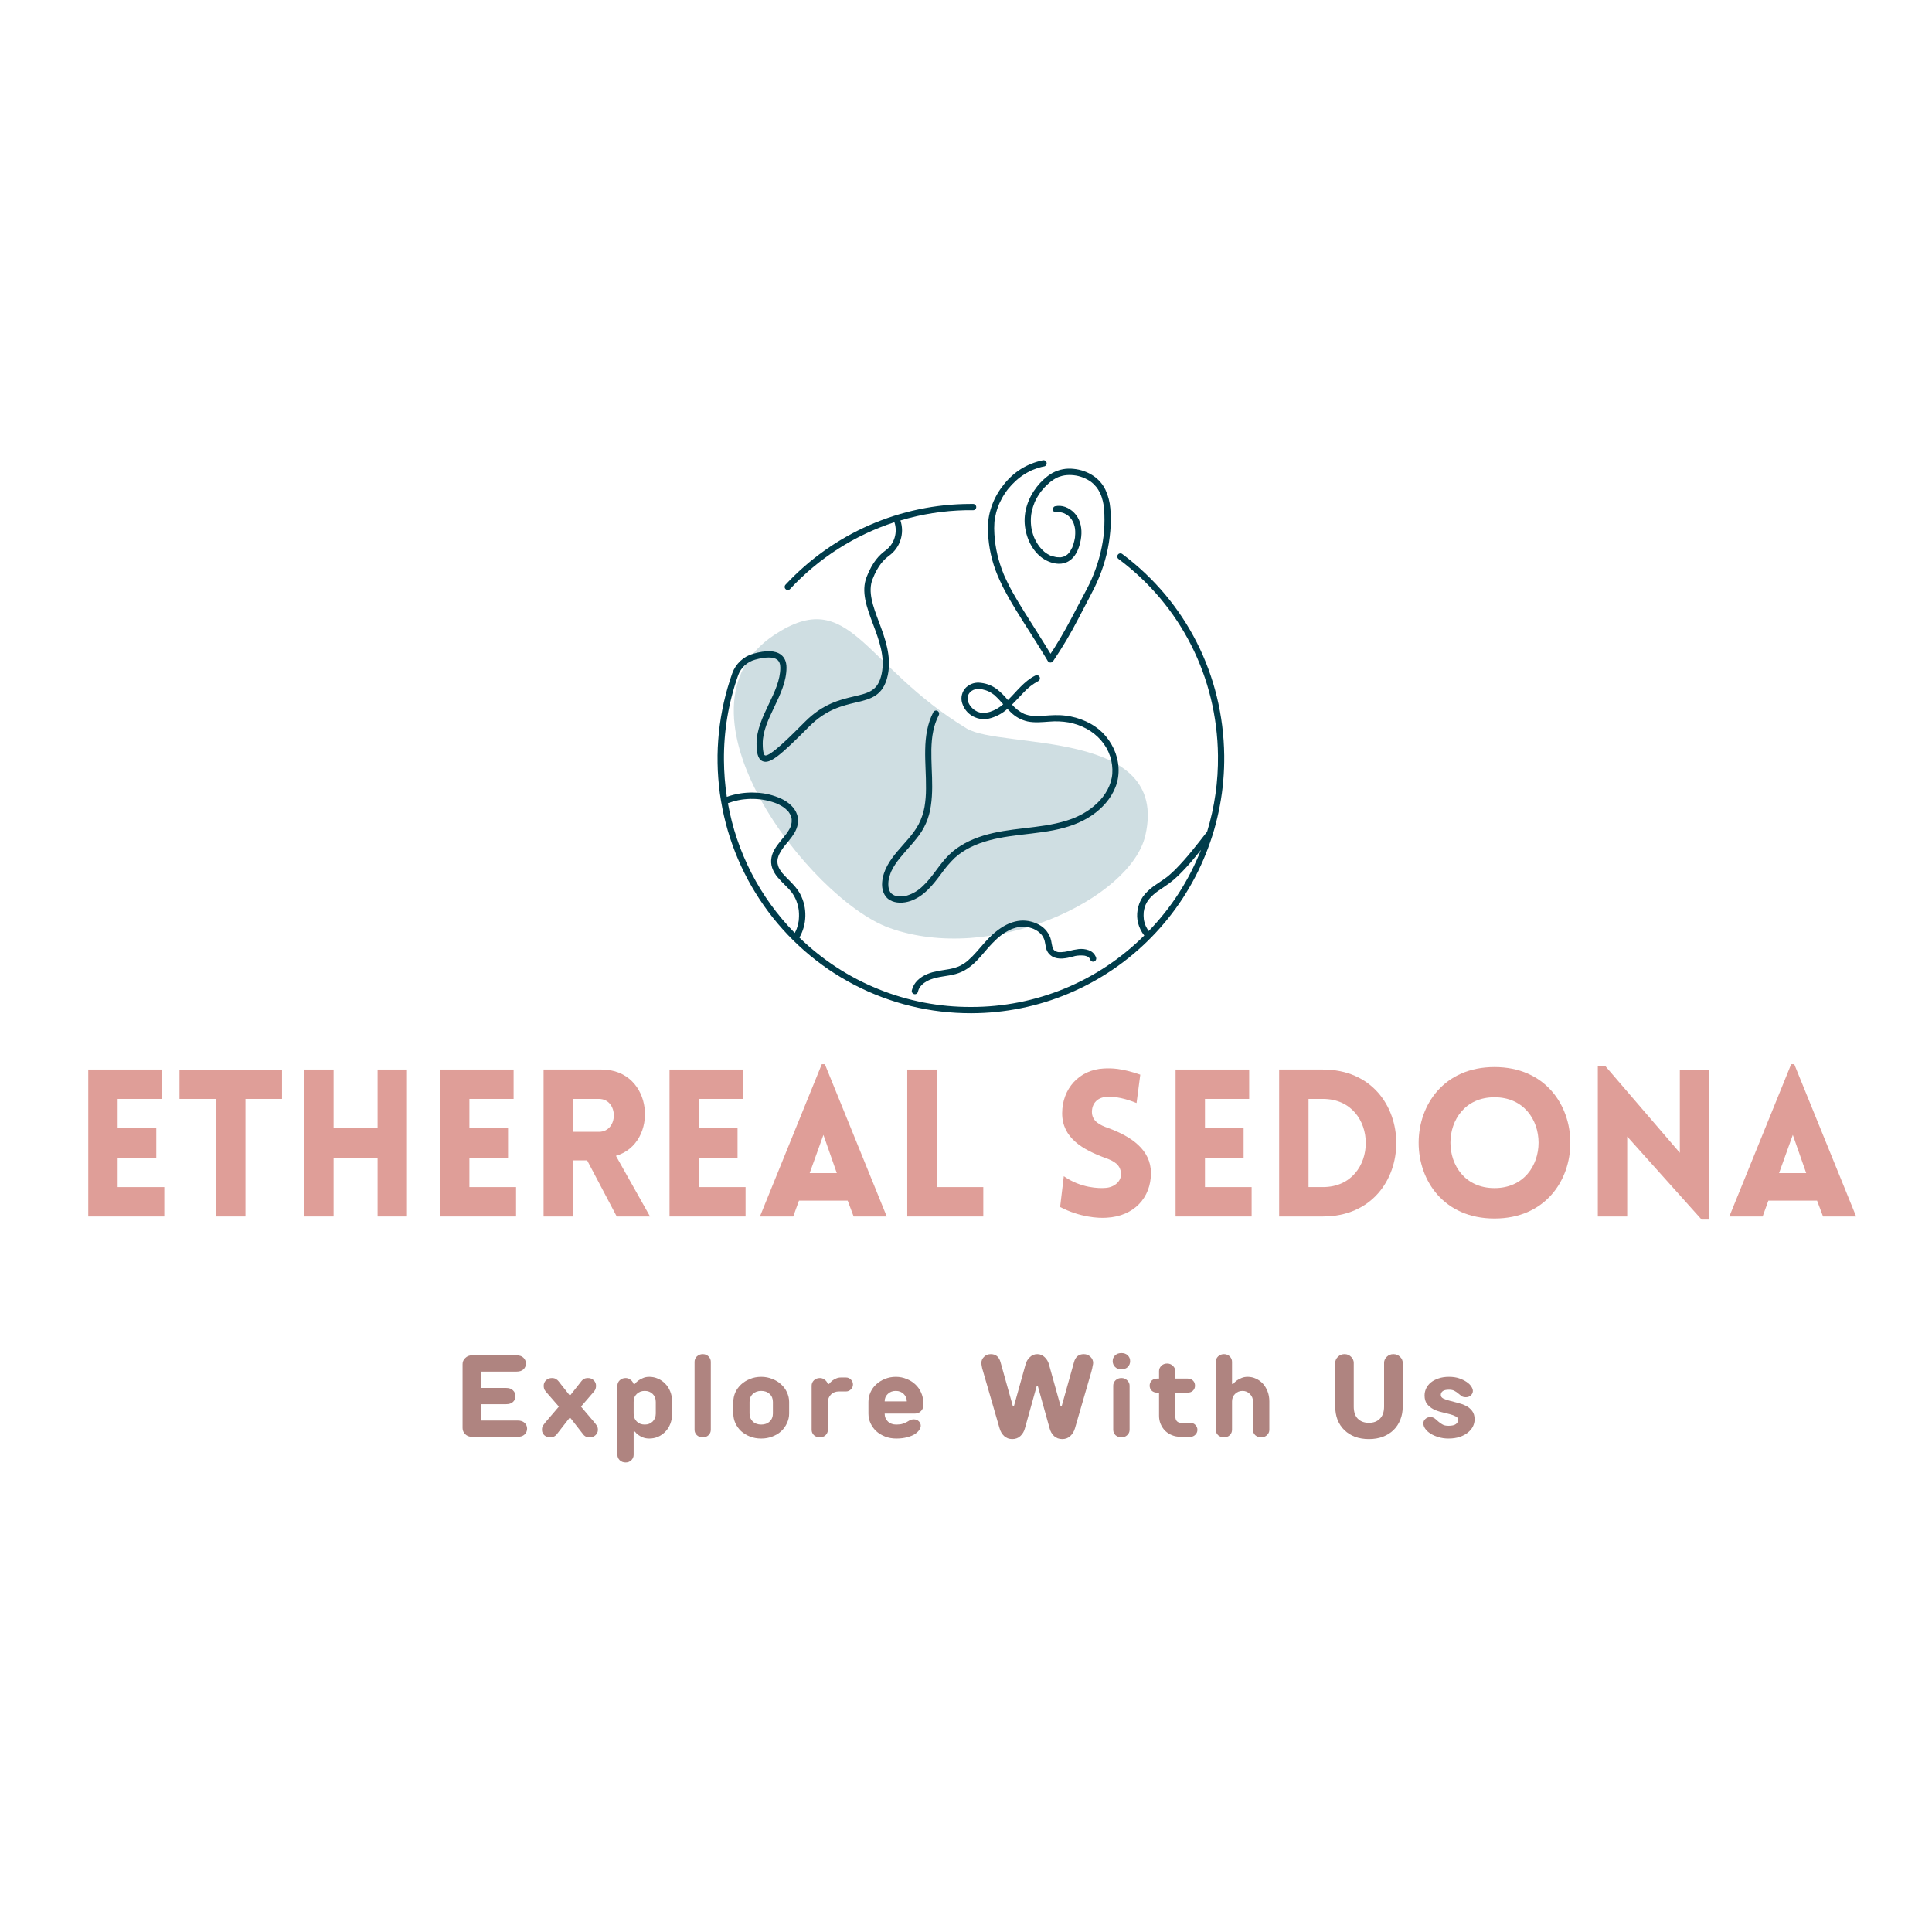 <svg xmlns="http://www.w3.org/2000/svg" xmlns:xlink="http://www.w3.org/1999/xlink" width="300" zoomAndPan="magnify" viewBox="0 0 224.88 225" height="300" preserveAspectRatio="xMidYMid meet" version="1.0"><defs><filter x="0%" y="0%" width="100%" xlink:type="simple" xlink:actuate="onLoad" height="100%" id="id1" xlink:show="other"><feColorMatrix values="0 0 0 0 1 0 0 0 0 1 0 0 0 0 1 0 0 0 1 0" color-interpolation-filters="sRGB"/></filter><g><g id="id2"/></g><mask id="id3"><g filter="url(#id1)"><rect x="-22.488" width="269.856" fill="rgb(0%, 0%, 0%)" y="-22.5" height="270" fill-opacity="0.247"/></g></mask><clipPath id="id4"><path d="M 4 12 L 53 12 L 53 50 L 4 50 Z M 4 12 " clip-rule="nonzero"/></clipPath><clipPath id="id5"><path d="M 61.926 41.125 L 11.98 61.578 L -5.914 17.875 L 44.031 -2.578 Z M 61.926 41.125 " clip-rule="nonzero"/></clipPath><clipPath id="id6"><path d="M 61.926 41.125 L 11.98 61.578 L -5.914 17.875 L 44.031 -2.578 Z M 61.926 41.125 " clip-rule="nonzero"/></clipPath><clipPath id="id7"><rect x="0" width="56" y="0" height="58"/></clipPath><clipPath id="id8"><path d="M 83 58 L 142.664 58 L 142.664 118 L 83 118 Z M 83 58 " clip-rule="nonzero"/></clipPath><clipPath id="id9"><path d="M 114 53.555 L 130 53.555 L 130 78 L 114 78 Z M 114 53.555 " clip-rule="nonzero"/></clipPath></defs><g mask="url(#id3)"><g transform="matrix(1, 0, 0, 1, 81, 60)"><g clip-path="url(#id7)"><g clip-path="url(#id4)"><g clip-path="url(#id5)"><g clip-path="url(#id6)"><path fill="rgb(23.92%, 47.06%, 53.729%)" d="M 22.441 48.035 C 13.293 44.695 -3.953 22.578 9.117 13.941 C 17.953 8.102 19.379 17.48 31.52 24.84 C 35.543 27.273 55.199 24.789 52.328 37.289 C 50.625 44.695 34.406 52.395 22.441 48.035 Z M 22.441 48.035 " fill-opacity="1" fill-rule="nonzero"/></g></g></g></g></g></g><g clip-path="url(#id8)"><path fill="rgb(0%, 23.529%, 29.41%)" d="M 130.648 64.523 C 130.566 64.457 130.477 64.434 130.375 64.445 C 130.273 64.461 130.191 64.508 130.133 64.59 C 130.07 64.672 130.047 64.766 130.062 64.867 C 130.082 64.969 130.129 65.047 130.215 65.105 C 137.461 70.527 141.676 78.863 141.785 87.984 C 141.82 91.008 141.398 93.969 140.52 96.859 C 139.961 97.574 139.406 98.293 138.832 98.992 C 138.184 99.801 137.496 100.574 136.77 101.309 C 136.602 101.473 136.434 101.629 136.262 101.781 C 136.18 101.855 136.098 101.93 136.012 102 L 135.891 102.098 L 135.84 102.137 C 135.879 102.105 135.832 102.137 135.82 102.152 C 135.406 102.469 134.957 102.742 134.531 103.043 C 134.062 103.352 133.645 103.715 133.27 104.133 C 132.91 104.555 132.656 105.031 132.512 105.566 C 132.223 106.648 132.375 107.664 132.961 108.613 C 133.035 108.73 133.121 108.84 133.203 108.945 C 131.879 110.266 130.438 111.445 128.883 112.484 C 127.324 113.523 125.684 114.398 123.957 115.113 C 122.23 115.824 120.453 116.363 118.621 116.727 C 116.789 117.09 114.938 117.27 113.07 117.27 L 113.023 117.27 C 111.176 117.277 109.348 117.105 107.535 116.758 C 105.723 116.406 103.957 115.887 102.246 115.195 C 100.531 114.504 98.902 113.652 97.352 112.641 C 95.805 111.633 94.367 110.48 93.039 109.191 C 93.48 108.414 93.711 107.578 93.73 106.684 C 93.75 105.785 93.555 104.941 93.145 104.145 C 92.738 103.371 92.105 102.789 91.504 102.176 C 91.355 102.023 91.219 101.875 91.086 101.723 L 90.992 101.613 L 90.984 101.602 C 90.973 101.586 90.961 101.566 90.949 101.551 C 90.891 101.473 90.832 101.391 90.781 101.305 C 90.734 101.227 90.688 101.145 90.648 101.062 L 90.617 100.992 C 90.598 100.945 90.582 100.898 90.566 100.852 C 90.535 100.762 90.516 100.676 90.496 100.582 C 90.496 100.566 90.488 100.539 90.488 100.52 L 90.488 100.5 C 90.488 100.453 90.488 100.402 90.477 100.352 C 90.477 100.273 90.477 100.199 90.488 100.117 C 90.488 100.117 90.488 100.125 90.488 100.129 C 90.492 100.109 90.496 100.086 90.5 100.066 C 90.5 100.023 90.516 99.984 90.523 99.941 C 90.543 99.867 90.562 99.793 90.59 99.723 C 90.602 99.684 90.617 99.645 90.633 99.605 L 90.652 99.555 C 90.797 99.25 90.973 98.961 91.176 98.695 C 91.188 98.676 91.203 98.66 91.215 98.641 L 91.289 98.547 L 91.461 98.332 C 91.574 98.195 91.684 98.062 91.793 97.926 C 92.031 97.645 92.246 97.348 92.441 97.035 C 92.824 96.395 93.02 95.629 92.781 94.898 C 92.504 94.039 91.762 93.422 90.973 93.039 C 90.043 92.605 89.062 92.363 88.035 92.316 C 86.992 92.25 85.973 92.371 84.973 92.672 C 84.84 92.711 84.715 92.758 84.586 92.801 C 84.371 91.391 84.262 89.969 84.25 88.543 C 84.223 85.148 84.773 81.848 85.902 78.648 C 86.062 78.203 86.32 77.816 86.668 77.496 C 87.016 77.176 87.418 76.953 87.875 76.828 C 89.094 76.488 90.012 76.484 90.453 76.828 C 90.695 77.016 90.816 77.32 90.816 77.758 C 90.816 79.191 90.16 80.566 89.465 82.02 C 88.77 83.477 88.047 85 88.047 86.598 C 88.047 87.465 88.133 88.391 88.754 88.652 C 89.609 89.008 90.805 88.004 94.191 84.594 C 96.156 82.621 98.051 82.18 99.574 81.82 C 101.316 81.414 102.82 81.066 103.332 78.629 C 103.797 76.426 103 74.301 102.297 72.426 C 101.621 70.617 100.98 68.914 101.559 67.449 C 102.191 65.832 102.891 65.156 103.492 64.711 C 103.805 64.48 104.074 64.211 104.301 63.898 C 104.527 63.586 104.699 63.246 104.816 62.875 C 104.934 62.508 104.992 62.129 104.992 61.742 C 104.988 61.355 104.926 60.977 104.805 60.609 C 107.277 59.871 109.805 59.477 112.383 59.418 L 112.391 59.418 C 112.691 59.418 112.977 59.41 113.27 59.418 C 113.367 59.418 113.453 59.383 113.523 59.312 C 113.598 59.242 113.633 59.156 113.633 59.055 C 113.633 58.953 113.598 58.867 113.523 58.797 C 113.453 58.727 113.367 58.688 113.27 58.688 L 112.949 58.688 C 110.93 58.691 108.934 58.898 106.957 59.312 C 104.98 59.727 103.066 60.336 101.215 61.145 C 99.363 61.953 97.613 62.945 95.965 64.113 C 94.316 65.285 92.801 66.613 91.422 68.094 C 91.352 68.168 91.32 68.258 91.324 68.359 C 91.324 68.461 91.363 68.547 91.438 68.613 C 91.512 68.684 91.598 68.715 91.699 68.711 C 91.801 68.707 91.887 68.668 91.953 68.594 C 93.617 66.801 95.477 65.246 97.535 63.926 C 99.594 62.609 101.781 61.574 104.102 60.816 C 104.203 61.113 104.254 61.418 104.254 61.727 C 104.258 62.039 104.211 62.344 104.117 62.641 C 104.023 62.938 103.887 63.211 103.703 63.465 C 103.52 63.719 103.305 63.934 103.051 64.117 C 102.371 64.625 101.578 65.383 100.875 67.172 C 100.195 68.902 100.883 70.734 101.609 72.676 C 102.312 74.543 103.035 76.473 102.617 78.473 C 102.199 80.445 101.148 80.691 99.406 81.102 C 97.789 81.477 95.781 81.949 93.676 84.066 C 92.039 85.711 89.57 88.191 89.023 87.969 C 88.98 87.949 88.766 87.797 88.766 86.59 C 88.766 85.156 89.422 83.785 90.117 82.328 C 90.812 80.871 91.535 79.348 91.535 77.75 C 91.535 77.078 91.316 76.57 90.887 76.242 C 90.238 75.75 89.16 75.711 87.672 76.129 C 87.105 76.285 86.602 76.566 86.172 76.969 C 85.738 77.371 85.422 77.852 85.219 78.41 C 85.023 78.969 84.84 79.531 84.676 80.098 C 84.512 80.664 84.363 81.238 84.234 81.816 C 84.105 82.391 83.992 82.973 83.895 83.555 C 83.801 84.137 83.723 84.723 83.66 85.312 C 83.602 85.902 83.559 86.492 83.531 87.082 C 83.504 87.672 83.496 88.262 83.508 88.855 C 83.516 89.445 83.543 90.035 83.59 90.625 C 83.633 91.215 83.695 91.805 83.773 92.391 C 83.855 92.977 83.953 93.559 84.066 94.137 C 84.18 94.719 84.312 95.293 84.461 95.867 C 84.609 96.438 84.773 97.008 84.957 97.57 C 85.141 98.129 85.34 98.688 85.555 99.238 C 85.77 99.789 86 100.332 86.25 100.867 C 86.496 101.402 86.762 101.93 87.039 102.453 C 87.32 102.973 87.613 103.484 87.926 103.984 C 88.234 104.488 88.559 104.98 88.898 105.465 C 89.238 105.949 89.59 106.422 89.957 106.883 C 90.324 107.344 90.707 107.793 91.102 108.234 C 91.496 108.672 91.902 109.098 92.32 109.512 C 92.742 109.926 93.172 110.328 93.617 110.719 C 94.059 111.105 94.512 111.48 94.98 111.84 C 95.445 112.203 95.922 112.547 96.406 112.883 C 96.895 113.215 97.391 113.531 97.895 113.832 C 98.402 114.137 98.914 114.422 99.438 114.695 C 99.961 114.965 100.488 115.223 101.027 115.461 C 101.566 115.699 102.109 115.922 102.66 116.129 C 103.211 116.336 103.77 116.527 104.328 116.699 C 104.891 116.875 105.461 117.031 106.031 117.168 C 106.602 117.309 107.176 117.43 107.758 117.535 C 108.336 117.637 108.918 117.727 109.5 117.793 C 110.086 117.863 110.668 117.914 111.258 117.949 C 111.844 117.984 112.43 118 113.02 118 L 113.07 118 C 114.043 117.996 115.016 117.949 115.98 117.848 C 116.949 117.75 117.91 117.605 118.863 117.41 C 119.816 117.219 120.758 116.977 121.688 116.691 C 122.617 116.402 123.531 116.07 124.426 115.691 C 125.324 115.312 126.199 114.891 127.055 114.426 C 127.91 113.961 128.738 113.453 129.547 112.906 C 130.352 112.359 131.129 111.773 131.875 111.148 C 132.621 110.523 133.34 109.859 134.02 109.164 C 134.703 108.469 135.352 107.738 135.961 106.98 C 136.574 106.219 137.145 105.43 137.68 104.613 C 138.211 103.793 138.703 102.953 139.156 102.086 C 139.605 101.219 140.012 100.332 140.375 99.426 C 140.738 98.52 141.059 97.594 141.332 96.656 C 141.602 95.719 141.828 94.766 142.008 93.805 C 142.188 92.844 142.32 91.879 142.402 90.902 C 142.488 89.93 142.523 88.953 142.512 87.977 C 142.398 78.625 138.074 70.078 130.648 64.523 Z M 84.711 93.543 C 85.094 93.398 85.488 93.285 85.891 93.199 C 86.008 93.176 86.129 93.152 86.25 93.133 L 86.438 93.105 L 86.449 93.105 L 86.582 93.09 C 86.82 93.062 87.066 93.047 87.309 93.039 C 87.555 93.035 87.816 93.039 88.074 93.055 C 88.195 93.062 88.312 93.074 88.434 93.09 L 88.578 93.105 L 88.637 93.113 L 88.734 93.129 C 89.223 93.203 89.699 93.324 90.168 93.492 L 90.316 93.547 L 90.391 93.578 C 90.488 93.617 90.586 93.664 90.684 93.715 C 90.863 93.805 91.039 93.91 91.207 94.023 C 91.246 94.055 91.289 94.082 91.324 94.113 L 91.387 94.164 C 91.473 94.234 91.551 94.305 91.625 94.383 C 91.688 94.441 91.746 94.508 91.801 94.578 C 91.789 94.566 91.785 94.559 91.801 94.59 L 91.844 94.652 C 91.871 94.695 91.902 94.738 91.926 94.785 C 91.953 94.828 91.977 94.875 92 94.922 C 92.008 94.938 92.016 94.953 92.023 94.969 C 92.023 94.973 92.023 94.977 92.023 94.98 C 92.07 95.07 92.098 95.168 92.109 95.27 C 92.125 95.309 92.133 95.348 92.137 95.387 L 92.137 95.41 C 92.137 95.43 92.137 95.449 92.137 95.469 C 92.141 95.551 92.141 95.633 92.137 95.715 C 92.137 95.746 92.105 95.887 92.137 95.762 C 92.129 95.797 92.125 95.832 92.117 95.863 C 92.109 95.945 92.094 96.027 92.074 96.105 C 92.055 96.172 92.027 96.234 92.004 96.301 L 91.98 96.352 L 91.926 96.465 C 91.848 96.613 91.762 96.754 91.668 96.891 C 91.625 96.957 91.582 97.02 91.535 97.082 C 91.512 97.117 91.484 97.148 91.461 97.18 C 91.445 97.199 91.434 97.219 91.418 97.234 C 91.207 97.508 90.984 97.77 90.77 98.035 C 90.34 98.578 89.906 99.172 89.785 99.871 C 89.711 100.273 89.734 100.672 89.863 101.062 C 90.008 101.473 90.223 101.84 90.504 102.168 C 90.77 102.477 91.047 102.773 91.34 103.055 C 91.488 103.203 91.629 103.344 91.77 103.492 C 91.832 103.562 91.898 103.633 91.957 103.703 L 92.059 103.824 L 92.094 103.867 L 92.121 103.898 C 92.246 104.066 92.359 104.242 92.461 104.426 C 92.504 104.512 92.551 104.598 92.59 104.684 C 92.613 104.73 92.633 104.777 92.652 104.824 L 92.691 104.93 C 92.766 105.125 92.828 105.328 92.875 105.531 C 92.898 105.625 92.918 105.723 92.934 105.82 C 92.934 105.867 92.953 105.918 92.957 105.969 C 92.957 106.008 92.965 106.043 92.969 106.082 C 92.988 106.285 92.996 106.492 92.992 106.695 C 92.992 106.797 92.984 106.902 92.977 106.996 C 92.977 107.055 92.965 107.109 92.961 107.164 C 92.961 107.164 92.961 107.203 92.961 107.215 C 92.961 107.227 92.961 107.246 92.953 107.262 C 92.922 107.465 92.875 107.668 92.82 107.863 C 92.789 107.965 92.758 108.059 92.727 108.156 L 92.664 108.309 L 92.625 108.398 C 92.582 108.484 92.543 108.566 92.496 108.652 C 90.469 106.586 88.789 104.266 87.461 101.691 C 86.137 99.113 85.219 96.398 84.711 93.543 Z M 133.137 106.121 Z M 133.34 107.773 L 133.352 107.801 C 133.348 107.793 133.344 107.781 133.34 107.773 Z M 133.719 108.43 L 133.672 108.363 C 133.637 108.316 133.602 108.266 133.57 108.211 C 133.508 108.109 133.449 108.008 133.398 107.898 L 133.359 107.812 C 133.332 107.75 133.312 107.691 133.289 107.629 C 133.25 107.516 133.219 107.402 133.191 107.285 C 133.18 107.23 133.168 107.176 133.16 107.121 C 133.16 107.09 133.148 107.059 133.145 107.027 C 133.141 106.996 133.145 107.004 133.145 107 C 133.129 106.879 133.121 106.758 133.121 106.641 C 133.117 106.52 133.121 106.398 133.133 106.281 C 133.133 106.25 133.133 106.215 133.141 106.184 L 133.141 106.168 C 133.16 106.109 133.172 106.043 133.172 105.98 C 133.199 105.863 133.227 105.746 133.262 105.633 C 133.277 105.578 133.297 105.527 133.316 105.48 C 133.336 105.434 133.34 105.422 133.352 105.391 C 133.359 105.359 133.34 105.414 133.34 105.414 C 133.344 105.395 133.352 105.379 133.363 105.363 C 133.41 105.254 133.465 105.148 133.527 105.043 C 133.559 104.992 133.59 104.941 133.625 104.895 L 133.676 104.82 L 133.711 104.773 C 133.871 104.57 134.047 104.383 134.242 104.211 C 134.34 104.125 134.438 104.043 134.543 103.961 L 134.562 103.945 L 134.645 103.883 L 134.805 103.766 C 135.234 103.465 135.68 103.184 136.105 102.871 C 136.469 102.602 136.812 102.309 137.137 101.996 C 137.852 101.297 138.523 100.559 139.152 99.781 C 139.375 99.516 139.59 99.246 139.805 98.977 C 138.398 102.531 136.371 105.684 133.719 108.426 Z M 133.719 108.43 " fill-opacity="1" fill-rule="nonzero"/></g><path fill="rgb(0%, 23.529%, 29.41%)" d="M 111.992 81.883 C 112.207 82.555 112.621 83.066 113.23 83.414 C 113.922 83.781 114.641 83.848 115.391 83.609 C 116.09 83.395 116.715 83.043 117.262 82.555 C 117.387 82.684 117.512 82.816 117.645 82.938 C 118.199 83.488 118.855 83.848 119.617 84.02 C 120.449 84.188 121.297 84.098 122.137 84.039 C 122.895 83.973 123.652 84.004 124.402 84.133 C 125.855 84.414 127.207 85.098 128.176 86.234 C 128.645 86.77 128.988 87.375 129.215 88.051 C 129.438 88.727 129.527 89.418 129.477 90.129 C 129.449 90.453 129.383 90.773 129.289 91.082 C 129.195 91.387 129.074 91.676 128.926 91.957 C 128.613 92.539 128.219 93.059 127.738 93.512 C 127.25 93.984 126.715 94.387 126.129 94.719 C 125.5 95.078 124.844 95.363 124.152 95.57 C 122.523 96.078 120.82 96.266 119.133 96.465 C 117.551 96.652 115.965 96.852 114.438 97.324 C 112.98 97.777 111.582 98.465 110.477 99.539 C 109.324 100.652 108.574 102.121 107.391 103.211 C 106.875 103.711 106.277 104.07 105.594 104.289 C 105.258 104.391 104.918 104.422 104.574 104.391 C 104.543 104.391 104.512 104.387 104.484 104.379 L 104.359 104.355 C 104.273 104.336 104.184 104.312 104.102 104.281 C 103.969 104.223 103.848 104.148 103.742 104.051 C 103.688 104 103.645 103.945 103.609 103.883 C 103.57 103.824 103.539 103.762 103.512 103.699 C 103.48 103.617 103.453 103.531 103.438 103.445 C 103.418 103.375 103.406 103.305 103.402 103.234 C 103.387 103.055 103.387 102.879 103.402 102.703 C 103.402 102.664 103.41 102.629 103.414 102.59 C 103.414 102.578 103.414 102.539 103.426 102.527 C 103.438 102.449 103.453 102.375 103.469 102.297 C 103.504 102.145 103.547 101.992 103.598 101.844 C 103.621 101.773 103.648 101.695 103.676 101.629 C 103.68 101.621 103.68 101.613 103.676 101.605 L 103.688 101.586 C 103.703 101.547 103.723 101.508 103.738 101.473 C 103.871 101.188 104.023 100.918 104.199 100.66 C 104.285 100.527 104.375 100.398 104.473 100.27 C 104.551 100.16 104.621 100.066 104.734 99.934 C 104.941 99.68 105.156 99.43 105.371 99.18 C 105.809 98.68 106.254 98.191 106.664 97.672 C 107.586 96.562 108.145 95.293 108.344 93.863 C 108.57 92.406 108.504 90.926 108.445 89.457 C 108.418 88.723 108.395 87.992 108.406 87.258 C 108.418 86.898 108.434 86.539 108.469 86.18 C 108.5 85.844 108.547 85.512 108.617 85.184 C 108.742 84.523 108.957 83.895 109.266 83.297 C 109.312 83.211 109.324 83.117 109.297 83.02 C 109.273 82.926 109.219 82.852 109.133 82.797 C 109.047 82.746 108.957 82.734 108.859 82.762 C 108.762 82.785 108.688 82.844 108.637 82.93 C 107.934 84.277 107.715 85.793 107.688 87.301 C 107.656 88.809 107.801 90.32 107.781 91.828 C 107.785 92.555 107.727 93.277 107.605 93.996 C 107.477 94.695 107.25 95.363 106.922 95.996 C 106.289 97.188 105.336 98.098 104.457 99.141 C 103.578 100.184 102.793 101.336 102.676 102.73 C 102.605 103.531 102.844 104.402 103.574 104.824 C 104.27 105.227 105.18 105.188 105.922 104.945 C 107.516 104.422 108.57 103.074 109.539 101.777 C 110.016 101.098 110.551 100.469 111.145 99.895 C 111.707 99.391 112.328 98.977 113.004 98.652 C 114.355 97.984 115.906 97.633 117.418 97.406 C 119.164 97.145 120.93 97.027 122.668 96.684 C 124.238 96.375 125.785 95.863 127.113 94.949 C 128.312 94.125 129.316 93.023 129.852 91.656 C 130.418 90.211 130.289 88.605 129.652 87.207 C 128.957 85.73 127.867 84.664 126.383 84 C 125.629 83.66 124.844 83.441 124.023 83.34 C 123.207 83.234 122.398 83.289 121.578 83.348 C 121.148 83.383 120.719 83.395 120.289 83.371 C 120.098 83.363 119.906 83.336 119.715 83.293 C 119.625 83.273 119.535 83.25 119.445 83.219 L 119.293 83.168 L 119.195 83.129 C 118.656 82.867 118.191 82.512 117.801 82.059 C 118.258 81.605 118.691 81.121 119.129 80.668 C 119.633 80.113 120.211 79.664 120.871 79.312 C 120.953 79.258 121.012 79.184 121.035 79.09 C 121.062 78.992 121.051 78.898 121 78.812 C 120.949 78.727 120.875 78.672 120.777 78.645 C 120.68 78.621 120.59 78.633 120.5 78.68 C 119.195 79.332 118.34 80.531 117.32 81.531 C 116.938 81.062 116.512 80.637 116.039 80.258 C 115.492 79.852 114.883 79.609 114.207 79.527 C 113.539 79.426 112.953 79.602 112.449 80.055 C 112.207 80.293 112.047 80.578 111.965 80.906 C 111.883 81.234 111.891 81.559 111.992 81.883 Z M 112.98 82.242 C 112.949 82.207 112.973 82.238 112.98 82.242 Z M 112.703 80.934 Z M 112.641 81.18 C 112.641 81.199 112.641 81.203 112.641 81.18 Z M 112.641 81.219 C 112.641 81.203 112.641 81.191 112.641 81.176 C 112.652 81.113 112.668 81.051 112.688 80.988 C 112.688 80.973 112.699 80.953 112.707 80.934 C 112.711 80.914 112.738 80.871 112.754 80.836 L 112.809 80.75 L 112.844 80.699 C 112.887 80.645 112.93 80.598 112.98 80.551 C 113 80.535 113.016 80.52 113.035 80.504 L 113.078 80.473 C 113.137 80.43 113.199 80.395 113.266 80.363 C 113.277 80.363 113.305 80.348 113.312 80.344 L 113.375 80.32 C 113.445 80.297 113.516 80.277 113.586 80.266 L 113.656 80.254 L 113.711 80.254 C 113.785 80.246 113.863 80.242 113.938 80.246 C 114.004 80.246 114.07 80.246 114.137 80.254 L 114.195 80.254 L 114.309 80.273 C 114.457 80.305 114.602 80.344 114.746 80.391 C 114.809 80.414 114.867 80.434 114.93 80.461 L 115.004 80.492 L 115.117 80.543 C 115.254 80.613 115.383 80.691 115.512 80.777 C 115.566 80.812 115.617 80.848 115.672 80.891 L 115.73 80.934 L 115.82 81.016 C 115.949 81.133 116.074 81.254 116.199 81.383 C 116.395 81.59 116.586 81.805 116.773 82.016 C 116.324 82.41 115.82 82.699 115.254 82.891 C 114.922 82.996 114.578 83.035 114.227 83.004 L 114.188 83.004 L 114.086 82.984 C 114.008 82.965 113.93 82.941 113.855 82.914 L 113.797 82.895 L 113.719 82.855 C 113.648 82.82 113.574 82.781 113.508 82.738 C 113.453 82.703 113.398 82.664 113.344 82.625 C 113.336 82.613 113.293 82.582 113.285 82.574 C 113.254 82.547 113.227 82.52 113.195 82.492 C 113.145 82.445 113.094 82.395 113.047 82.34 C 113.02 82.312 112.996 82.281 112.973 82.254 L 112.934 82.199 C 112.895 82.141 112.859 82.082 112.824 82.023 C 112.805 81.988 112.785 81.957 112.77 81.922 C 112.77 81.91 112.746 81.871 112.738 81.855 C 112.691 81.734 112.656 81.609 112.633 81.477 C 112.633 81.465 112.633 81.445 112.633 81.434 C 112.633 81.418 112.633 81.367 112.633 81.336 C 112.633 81.305 112.637 81.254 112.637 81.219 Z M 112.641 81.219 " fill-opacity="1" fill-rule="nonzero"/><path fill="rgb(0%, 23.529%, 29.41%)" d="M 125.652 111.27 C 125.746 111.27 125.844 111.27 125.934 111.27 C 126.012 111.266 126.09 111.273 126.168 111.285 L 126.188 111.285 L 126.238 111.293 C 126.289 111.305 126.336 111.316 126.387 111.328 C 126.426 111.34 126.465 111.352 126.504 111.367 L 126.52 111.367 L 126.551 111.383 C 126.582 111.398 126.617 111.418 126.652 111.438 L 126.699 111.469 C 126.727 111.492 126.754 111.52 126.781 111.547 L 126.812 111.578 C 126.832 111.609 126.852 111.641 126.867 111.672 C 126.883 111.703 126.887 111.703 126.891 111.719 C 126.895 111.723 126.895 111.727 126.891 111.73 C 126.922 111.828 126.98 111.898 127.066 111.949 C 127.152 112 127.246 112.012 127.344 111.984 C 127.438 111.957 127.512 111.898 127.562 111.812 C 127.609 111.723 127.621 111.633 127.594 111.535 C 127.441 111.105 127.152 110.812 126.723 110.66 C 126.348 110.527 125.965 110.484 125.57 110.527 C 125.168 110.578 124.773 110.656 124.383 110.762 C 124.289 110.785 124.195 110.805 124.102 110.82 C 124.055 110.832 124.004 110.84 123.957 110.844 L 123.898 110.855 L 123.852 110.855 C 123.66 110.887 123.465 110.895 123.27 110.887 L 123.207 110.887 C 123.164 110.879 123.125 110.871 123.082 110.859 C 123.039 110.848 123 110.836 122.957 110.82 L 122.938 110.812 L 122.918 110.812 L 122.887 110.793 C 122.848 110.773 122.812 110.746 122.777 110.727 L 122.738 110.691 C 122.707 110.664 122.68 110.629 122.648 110.602 L 122.598 110.52 C 122.582 110.492 122.566 110.461 122.551 110.43 L 122.551 110.422 C 122.527 110.367 122.508 110.309 122.496 110.254 C 122.465 110.141 122.441 110.023 122.422 109.906 C 122.391 109.68 122.34 109.453 122.27 109.234 C 121.965 108.426 121.418 107.863 120.621 107.539 C 119.82 107.191 119 107.117 118.152 107.324 C 117.191 107.559 116.344 108.117 115.602 108.77 C 114.891 109.398 114.301 110.137 113.672 110.848 C 113.363 111.203 113.035 111.535 112.684 111.848 L 112.559 111.953 L 112.488 112.008 L 112.477 112.016 C 112.379 112.09 112.281 112.168 112.176 112.227 C 111.977 112.355 111.77 112.469 111.551 112.566 L 111.543 112.566 L 111.52 112.574 L 111.434 112.605 L 111.242 112.672 C 111.117 112.715 110.992 112.75 110.863 112.781 C 110.602 112.844 110.34 112.895 110.074 112.93 C 109.562 113.004 109.055 113.098 108.547 113.223 C 107.703 113.453 106.84 113.918 106.383 114.699 C 106.27 114.895 106.188 115.102 106.137 115.32 C 106.109 115.418 106.121 115.512 106.172 115.598 C 106.223 115.688 106.293 115.742 106.391 115.77 C 106.488 115.797 106.578 115.785 106.668 115.738 C 106.754 115.688 106.812 115.613 106.836 115.516 C 106.859 115.43 106.883 115.348 106.914 115.262 C 106.914 115.273 106.945 115.188 106.957 115.168 C 106.984 115.117 107.012 115.066 107.043 115.016 C 107.066 114.977 107.094 114.938 107.121 114.898 L 107.168 114.84 C 107.234 114.762 107.305 114.691 107.379 114.621 C 107.418 114.59 107.453 114.559 107.492 114.527 L 107.52 114.504 L 107.559 114.473 C 107.645 114.414 107.734 114.355 107.824 114.305 C 107.914 114.25 108 114.207 108.09 114.164 L 108.215 114.105 L 108.238 114.094 L 108.34 114.059 C 109.262 113.707 110.27 113.699 111.215 113.438 C 111.703 113.305 112.16 113.098 112.578 112.82 C 112.977 112.551 113.34 112.242 113.676 111.898 C 114.324 111.242 114.875 110.5 115.52 109.84 C 115.688 109.668 115.855 109.5 116.031 109.34 C 116.113 109.27 116.191 109.199 116.273 109.129 L 116.406 109.023 L 116.469 108.969 L 116.488 108.957 L 116.504 108.945 C 116.871 108.664 117.262 108.426 117.684 108.234 L 117.723 108.215 L 117.777 108.195 L 117.93 108.137 C 118.039 108.098 118.148 108.062 118.262 108.035 C 118.375 108.004 118.457 107.984 118.562 107.969 C 118.582 107.969 118.727 107.93 118.625 107.957 C 118.68 107.945 118.734 107.941 118.789 107.941 C 118.969 107.926 119.152 107.926 119.336 107.941 L 119.473 107.953 L 119.484 107.953 L 119.539 107.961 C 119.641 107.98 119.738 108 119.84 108.023 C 119.941 108.051 120.016 108.074 120.102 108.102 L 120.23 108.148 L 120.277 108.168 L 120.289 108.168 L 120.305 108.176 C 120.473 108.254 120.629 108.344 120.785 108.445 L 120.867 108.508 L 120.941 108.562 C 121.012 108.625 121.082 108.691 121.148 108.762 C 121.18 108.793 121.207 108.828 121.238 108.859 L 121.27 108.898 C 121.32 108.969 121.367 109.043 121.414 109.117 C 121.449 109.188 121.484 109.258 121.516 109.328 C 121.516 109.352 121.543 109.398 121.551 109.414 C 121.566 109.465 121.582 109.516 121.598 109.566 C 121.656 109.797 121.684 110.035 121.734 110.266 C 121.812 110.754 122.062 111.129 122.484 111.391 C 123.211 111.805 124.133 111.605 124.898 111.402 C 125.078 111.344 125.258 111.305 125.445 111.285 C 125.34 111.293 125.484 111.285 125.508 111.285 Z M 112.488 111.965 Z M 122.52 110.375 C 122.512 110.359 122.52 110.367 122.52 110.375 Z M 122.918 110.793 L 122.949 110.805 C 122.949 110.805 122.93 110.801 122.918 110.793 Z M 123.227 110.879 L 123.258 110.879 C 123.246 110.883 123.238 110.887 123.227 110.887 Z M 123.227 110.879 " fill-opacity="1" fill-rule="nonzero"/><path fill="rgb(0%, 23.529%, 29.41%)" d="M 91.219 98.645 L 91.207 98.66 C 91.195 98.672 91.176 98.711 91.219 98.645 Z M 91.219 98.645 " fill-opacity="1" fill-rule="nonzero"/><path fill="rgb(0%, 23.529%, 29.41%)" d="M 91.465 97.184 C 91.402 97.254 91.449 97.203 91.465 97.184 Z M 91.465 97.184 " fill-opacity="1" fill-rule="nonzero"/><path fill="rgb(0%, 23.529%, 29.41%)" d="M 90.484 100.109 C 90.508 100.027 90.488 100.082 90.484 100.109 Z M 90.484 100.109 " fill-opacity="1" fill-rule="nonzero"/><path fill="rgb(0%, 23.529%, 29.41%)" d="M 116.27 58.738 L 116.281 58.715 Z M 116.27 58.738 " fill-opacity="1" fill-rule="nonzero"/><g clip-path="url(#id9)"><path fill="rgb(0%, 23.529%, 29.41%)" d="M 118.18 70.918 C 119.266 72.695 120.422 74.434 121.504 76.219 C 121.656 76.473 121.812 76.727 121.965 76.984 C 122 77.039 122.043 77.082 122.098 77.113 C 122.156 77.145 122.215 77.16 122.277 77.16 C 122.344 77.16 122.402 77.145 122.457 77.113 C 122.516 77.082 122.559 77.039 122.594 76.984 C 123.664 75.41 124.637 73.77 125.508 72.074 C 125.926 71.285 126.336 70.492 126.75 69.703 C 127.184 68.883 127.605 68.07 127.949 67.215 C 128.66 65.488 129.09 63.699 129.246 61.84 C 129.328 60.953 129.328 60.07 129.246 59.184 C 129.184 58.438 128.996 57.723 128.68 57.039 C 128.359 56.383 127.898 55.848 127.297 55.434 C 126.594 54.961 125.82 54.688 124.977 54.605 C 124.113 54.508 123.301 54.664 122.535 55.066 C 122.16 55.277 121.82 55.531 121.504 55.82 C 121.211 56.086 120.945 56.371 120.699 56.684 C 119.68 57.98 119.102 59.621 119.305 61.285 C 119.5 62.875 120.336 64.531 121.809 65.277 C 122.5 65.625 123.355 65.805 124.098 65.504 C 124.949 65.164 125.398 64.363 125.652 63.516 C 125.906 62.668 126 61.672 125.695 60.801 C 125.559 60.391 125.344 60.031 125.043 59.723 C 124.746 59.414 124.395 59.184 123.992 59.035 C 123.609 58.898 123.215 58.875 122.816 58.957 C 122.719 58.984 122.648 59.043 122.598 59.129 C 122.547 59.219 122.535 59.312 122.562 59.41 C 122.594 59.504 122.652 59.578 122.738 59.629 C 122.824 59.676 122.918 59.691 123.016 59.664 C 123.027 59.664 123.109 59.652 123.105 59.648 L 123.211 59.648 C 123.289 59.648 123.367 59.652 123.445 59.66 L 123.535 59.676 C 123.578 59.684 123.621 59.695 123.66 59.707 L 123.77 59.742 L 123.867 59.777 C 124.02 59.844 124.16 59.93 124.297 60.031 L 124.367 60.086 L 124.453 60.164 C 124.523 60.23 124.59 60.301 124.648 60.375 L 124.688 60.426 L 124.695 60.434 C 124.719 60.469 124.742 60.5 124.762 60.531 C 124.816 60.613 124.863 60.695 124.906 60.781 C 124.941 60.848 124.969 60.918 124.992 60.988 C 125.031 61.094 125.062 61.199 125.086 61.305 C 125.133 61.488 125.156 61.676 125.16 61.863 C 125.168 62.074 125.16 62.285 125.137 62.496 C 125.137 62.516 125.137 62.535 125.137 62.555 C 125.137 62.559 125.137 62.566 125.137 62.57 C 125.129 62.621 125.121 62.676 125.109 62.723 C 125.09 62.824 125.07 62.926 125.043 63.031 C 124.996 63.23 124.934 63.426 124.863 63.617 C 124.848 63.664 124.832 63.711 124.812 63.758 L 124.812 63.766 L 124.77 63.828 C 124.727 63.922 124.676 64.016 124.621 64.105 C 124.539 64.262 124.434 64.402 124.305 64.523 C 124.27 64.555 124.234 64.586 124.195 64.617 L 124.188 64.617 L 124.145 64.648 C 124.07 64.699 123.992 64.746 123.91 64.785 L 123.879 64.801 L 123.867 64.801 L 123.75 64.844 C 123.664 64.867 123.578 64.887 123.492 64.902 L 123.445 64.902 C 123.402 64.902 123.359 64.902 123.316 64.902 C 123.227 64.902 123.137 64.898 123.047 64.891 L 122.973 64.883 L 122.867 64.863 C 122.781 64.848 122.695 64.824 122.613 64.801 C 122.527 64.773 122.441 64.742 122.359 64.711 L 122.34 64.734 L 122.297 64.715 C 122.258 64.695 122.215 64.676 122.176 64.656 C 122.016 64.574 121.859 64.48 121.711 64.375 L 121.637 64.316 L 121.547 64.246 C 121.48 64.188 121.414 64.125 121.352 64.059 C 121.219 63.93 121.098 63.789 120.98 63.645 L 120.973 63.633 L 120.93 63.574 L 120.852 63.461 C 120.797 63.383 120.746 63.312 120.699 63.227 C 120.602 63.066 120.516 62.898 120.438 62.73 L 120.387 62.617 L 120.355 62.543 C 120.32 62.449 120.289 62.359 120.254 62.262 C 120.195 62.086 120.145 61.902 120.105 61.719 C 120.086 61.633 120.07 61.547 120.055 61.461 C 120.047 61.414 120.043 61.367 120.035 61.32 C 120.035 61.289 120.035 61.258 120.023 61.227 C 120.004 61.039 119.992 60.852 119.992 60.664 C 119.988 60.477 119.996 60.289 120.016 60.098 L 120.031 59.977 L 120.031 59.969 L 120.039 59.902 C 120.055 59.805 120.07 59.711 120.09 59.621 C 120.129 59.434 120.176 59.25 120.23 59.066 C 120.258 58.984 120.289 58.898 120.316 58.816 C 120.332 58.77 120.352 58.727 120.367 58.684 C 120.375 58.66 120.387 58.637 120.395 58.617 L 120.395 58.59 C 120.543 58.238 120.723 57.902 120.934 57.586 C 120.98 57.512 121.031 57.438 121.082 57.367 C 121.109 57.328 121.141 57.289 121.168 57.25 L 121.23 57.172 C 121.352 57.02 121.477 56.879 121.605 56.738 C 121.738 56.602 121.867 56.477 122.004 56.352 C 122.074 56.289 122.152 56.227 122.219 56.164 L 122.328 56.078 L 122.348 56.062 L 122.398 56.027 C 122.551 55.906 122.715 55.801 122.887 55.707 C 122.969 55.664 123.051 55.625 123.133 55.586 C 123.148 55.586 123.199 55.562 123.207 55.555 L 123.355 55.504 C 123.539 55.441 123.723 55.395 123.91 55.363 L 124.008 55.352 C 124.047 55.344 124.09 55.34 124.133 55.336 C 124.227 55.328 124.324 55.324 124.418 55.32 C 125.172 55.309 125.883 55.477 126.551 55.836 C 126.699 55.914 126.844 56.008 126.984 56.105 L 127.066 56.168 L 127.113 56.207 C 127.184 56.266 127.246 56.32 127.309 56.379 C 127.418 56.488 127.523 56.602 127.621 56.723 C 127.633 56.734 127.645 56.75 127.652 56.766 C 127.672 56.793 127.695 56.82 127.715 56.848 C 127.762 56.918 127.809 56.988 127.855 57.059 C 127.938 57.195 128.012 57.336 128.082 57.48 C 128.098 57.516 128.113 57.555 128.129 57.59 C 128.137 57.602 128.141 57.613 128.145 57.625 C 128.176 57.707 128.207 57.789 128.234 57.867 C 128.34 58.188 128.422 58.516 128.473 58.848 C 128.473 58.887 128.484 58.922 128.492 58.961 C 128.492 58.973 128.492 58.988 128.492 59 C 128.492 59.008 128.492 59.02 128.492 59.027 C 128.5 59.113 128.512 59.199 128.52 59.289 C 128.539 59.484 128.547 59.684 128.555 59.879 C 128.57 60.316 128.57 60.754 128.555 61.188 C 128.523 62.043 128.418 62.891 128.246 63.73 C 128.07 64.59 127.836 65.434 127.539 66.258 C 127.254 67.062 126.91 67.84 126.512 68.594 C 126.121 69.332 125.727 70.07 125.34 70.812 C 124.516 72.398 123.672 73.98 122.711 75.488 C 122.574 75.703 122.43 75.922 122.285 76.137 C 121.281 74.477 120.23 72.852 119.203 71.211 C 118.738 70.465 118.281 69.715 117.852 68.949 C 117.652 68.586 117.457 68.219 117.277 67.844 C 117.188 67.664 117.102 67.484 117.02 67.301 L 116.91 67.059 L 116.84 66.895 C 116.84 66.887 116.812 66.824 116.809 66.816 C 116.512 66.09 116.273 65.348 116.094 64.582 C 116 64.191 115.926 63.793 115.867 63.391 L 115.848 63.266 C 115.848 63.266 115.836 63.184 115.836 63.164 C 115.82 63.055 115.809 62.945 115.797 62.836 C 115.777 62.621 115.758 62.41 115.746 62.191 C 115.715 61.754 115.715 61.316 115.746 60.879 C 115.746 60.777 115.766 60.676 115.777 60.578 C 115.777 60.559 115.789 60.484 115.777 60.562 L 115.785 60.496 C 115.793 60.434 115.805 60.371 115.816 60.305 C 115.855 60.094 115.902 59.883 115.957 59.676 C 116.016 59.469 116.078 59.262 116.152 59.059 C 116.188 58.957 116.23 58.855 116.27 58.758 C 116.273 58.75 116.277 58.742 116.281 58.734 C 116.289 58.719 116.293 58.703 116.301 58.688 C 116.324 58.629 116.348 58.578 116.375 58.523 C 116.559 58.129 116.77 57.754 117.016 57.395 C 117.078 57.305 117.137 57.219 117.203 57.129 L 117.242 57.078 L 117.273 57.035 C 117.285 57.02 117.305 56.996 117.305 56.996 L 117.363 56.922 C 117.5 56.754 117.645 56.59 117.793 56.434 C 117.941 56.281 118.09 56.133 118.258 55.98 C 118.336 55.906 118.418 55.84 118.5 55.77 L 118.613 55.676 L 118.707 55.605 C 119.051 55.344 119.414 55.113 119.797 54.918 C 119.895 54.867 119.992 54.82 120.086 54.773 L 120.238 54.711 L 120.254 54.711 L 120.328 54.68 C 120.527 54.598 120.734 54.531 120.938 54.465 C 121.145 54.402 121.355 54.352 121.566 54.316 C 121.664 54.289 121.738 54.23 121.785 54.141 C 121.836 54.055 121.848 53.961 121.82 53.863 C 121.793 53.766 121.734 53.691 121.645 53.645 C 121.559 53.594 121.469 53.582 121.371 53.609 C 119.543 54 118.043 54.926 116.871 56.391 C 115.719 57.801 115 59.578 114.992 61.418 C 114.992 63.133 115.289 64.797 115.879 66.406 C 116.465 67.98 117.297 69.473 118.18 70.918 Z M 124.68 60.41 Z M 124.68 60.41 " fill-opacity="1" fill-rule="nonzero"/></g><g fill="rgb(87.45%, 61.96%, 59.61%)" fill-opacity="1"><g transform="translate(8.304, 141.67)"><g><path d="M 10.77 0 L 10.77 -3.422 L 5.336 -3.422 L 5.336 -6.844 L 9.836 -6.844 L 9.836 -10.27 L 5.336 -10.27 L 5.336 -13.691 L 10.484 -13.691 L 10.484 -17.113 L 1.914 -17.113 L 1.914 0 Z M 10.77 0 "/></g></g></g><g fill="rgb(87.45%, 61.96%, 59.61%)" fill-opacity="1"><g transform="translate(20.364, 141.67)"><g><path d="M 8.16 0 L 8.16 -13.691 L 12.422 -13.691 L 12.422 -17.09 L 0.48 -17.09 L 0.48 -13.691 L 4.738 -13.691 L 4.738 0 Z M 8.16 0 "/></g></g></g><g fill="rgb(87.45%, 61.96%, 59.61%)" fill-opacity="1"><g transform="translate(33.453, 141.67)"><g><path d="M 13.883 0 L 13.883 -17.113 L 10.461 -17.113 L 10.461 -10.27 L 5.336 -10.27 L 5.336 -17.113 L 1.914 -17.113 L 1.914 0 L 5.336 0 L 5.336 -6.844 L 10.461 -6.844 L 10.461 0 Z M 13.883 0 "/></g></g></g><g fill="rgb(87.45%, 61.96%, 59.61%)" fill-opacity="1"><g transform="translate(49.27, 141.67)"><g><path d="M 10.77 0 L 10.77 -3.422 L 5.336 -3.422 L 5.336 -6.844 L 9.836 -6.844 L 9.836 -10.27 L 5.336 -10.27 L 5.336 -13.691 L 10.484 -13.691 L 10.484 -17.113 L 1.914 -17.113 L 1.914 0 Z M 10.77 0 "/></g></g></g><g fill="rgb(87.45%, 61.96%, 59.61%)" fill-opacity="1"><g transform="translate(61.33, 141.67)"><g><path d="M 10.434 0 L 14.312 0 L 10.34 -7.062 C 15.367 -8.52 14.77 -17.113 8.664 -17.113 L 1.914 -17.113 L 1.914 0 L 5.336 0 L 5.336 -6.535 L 6.988 -6.535 Z M 5.336 -9.859 L 5.336 -13.691 L 8.352 -13.691 C 10.676 -13.691 10.676 -9.859 8.352 -9.859 Z M 5.336 -9.859 "/></g></g></g><g fill="rgb(87.45%, 61.96%, 59.61%)" fill-opacity="1"><g transform="translate(75.998, 141.67)"><g><path d="M 10.77 0 L 10.77 -3.422 L 5.336 -3.422 L 5.336 -6.844 L 9.836 -6.844 L 9.836 -10.27 L 5.336 -10.27 L 5.336 -13.691 L 10.484 -13.691 L 10.484 -17.113 L 1.914 -17.113 L 1.914 0 Z M 10.77 0 "/></g></g></g><g fill="rgb(87.45%, 61.96%, 59.61%)" fill-opacity="1"><g transform="translate(88.058, 141.67)"><g><path d="M 0.383 0 L 4.262 0 L 4.93 -1.844 L 10.602 -1.844 L 11.297 0 L 15.152 0 L 7.945 -17.734 L 7.586 -17.734 Z M 6.176 -5.051 L 7.777 -9.504 L 9.336 -5.051 Z M 6.176 -5.051 "/></g></g></g><g fill="rgb(87.45%, 61.96%, 59.61%)" fill-opacity="1"><g transform="translate(103.684, 141.67)"><g><path d="M 1.914 -17.113 L 1.914 0 L 10.77 0 L 10.77 -3.422 L 5.336 -3.422 L 5.336 -17.113 Z M 1.914 -17.113 "/></g></g></g><g fill="rgb(87.45%, 61.96%, 59.61%)" fill-opacity="1"><g transform="translate(115.48, 141.67)"><g/></g></g><g fill="rgb(87.45%, 61.96%, 59.61%)" fill-opacity="1"><g transform="translate(122.276, 141.67)"><g><path d="M 1.125 -1.102 C 3.445 0.098 5.578 0.215 6.535 0.145 C 9.742 -0.023 11.703 -2.203 11.703 -5.051 C 11.703 -7.777 9.406 -9.312 6.75 -10.293 C 5.77 -10.629 4.93 -11.059 4.836 -12.016 C 4.762 -12.973 5.312 -13.859 6.535 -13.93 C 7.062 -13.953 8.137 -13.977 10.027 -13.211 L 10.461 -16.516 C 8.258 -17.281 7.086 -17.281 6.199 -17.234 C 3.352 -17.09 1.363 -14.887 1.363 -12.016 C 1.363 -9.145 3.758 -7.777 6.438 -6.797 C 7.395 -6.461 8.137 -6.031 8.211 -5.051 C 8.305 -4.117 7.445 -3.398 6.438 -3.328 C 5.648 -3.254 3.52 -3.305 1.555 -4.691 Z M 1.125 -1.102 "/></g></g></g><g fill="rgb(87.45%, 61.96%, 59.61%)" fill-opacity="1"><g transform="translate(134.934, 141.67)"><g><path d="M 10.77 0 L 10.77 -3.422 L 5.336 -3.422 L 5.336 -6.844 L 9.836 -6.844 L 9.836 -10.27 L 5.336 -10.27 L 5.336 -13.691 L 10.484 -13.691 L 10.484 -17.113 L 1.914 -17.113 L 1.914 0 Z M 10.77 0 "/></g></g></g><g fill="rgb(87.45%, 61.96%, 59.61%)" fill-opacity="1"><g transform="translate(146.994, 141.67)"><g><path d="M 7.012 -17.113 L 1.914 -17.113 L 1.914 0 L 7.012 0 C 18.406 0 18.406 -17.113 7.012 -17.113 Z M 7.012 -13.691 C 13.668 -13.691 13.668 -3.422 7.012 -3.422 L 5.336 -3.422 L 5.336 -13.691 Z M 7.012 -13.691 "/></g></g></g><g fill="rgb(87.45%, 61.96%, 59.61%)" fill-opacity="1"><g transform="translate(163.84, 141.67)"><g><path d="M 10.148 0.238 C 21.926 0.238 21.926 -17.402 10.148 -17.402 C -1.629 -17.402 -1.629 0.238 10.148 0.238 Z M 10.148 -3.305 C 3.305 -3.305 3.305 -13.883 10.148 -13.883 C 16.992 -13.883 16.992 -3.305 10.148 -3.305 Z M 10.148 -3.305 "/></g></g></g><g fill="rgb(87.45%, 61.96%, 59.61%)" fill-opacity="1"><g transform="translate(184.108, 141.67)"><g><path d="M 5.336 -9.312 L 14 0.359 L 14.91 0.359 L 14.91 -17.09 L 11.465 -17.09 L 11.465 -7.418 L 2.824 -17.473 L 1.914 -17.473 L 1.914 0 L 5.336 0 Z M 5.336 -9.312 "/></g></g></g><g fill="rgb(87.45%, 61.96%, 59.61%)" fill-opacity="1"><g transform="translate(200.954, 141.67)"><g><path d="M 0.383 0 L 4.262 0 L 4.93 -1.844 L 10.602 -1.844 L 11.297 0 L 15.152 0 L 7.945 -17.734 L 7.586 -17.734 Z M 6.176 -5.051 L 7.777 -9.504 L 9.336 -5.051 Z M 6.176 -5.051 "/></g></g></g><g fill="rgb(68.629%, 51.759%, 50.2%)" fill-opacity="1"><g transform="translate(52.857, 167.33)"><g><path d="M 2.031 0 C 1.727 0 1.473 -0.098 1.266 -0.297 C 1.055 -0.504 0.953 -0.742 0.953 -1.016 L 0.953 -8.469 C 0.953 -8.738 1.055 -8.973 1.266 -9.172 C 1.473 -9.379 1.727 -9.484 2.031 -9.484 L 7.25 -9.484 C 7.594 -9.484 7.859 -9.391 8.047 -9.203 C 8.234 -9.023 8.328 -8.801 8.328 -8.531 C 8.328 -8.258 8.234 -8.035 8.047 -7.859 C 7.859 -7.68 7.594 -7.594 7.25 -7.594 L 3.109 -7.594 L 3.109 -5.688 L 6.031 -5.688 C 6.375 -5.688 6.641 -5.594 6.828 -5.406 C 7.016 -5.227 7.109 -5.004 7.109 -4.734 C 7.109 -4.461 7.016 -4.238 6.828 -4.062 C 6.641 -3.883 6.375 -3.797 6.031 -3.797 L 3.109 -3.797 L 3.109 -1.891 L 7.391 -1.891 C 7.723 -1.891 7.984 -1.801 8.172 -1.625 C 8.367 -1.445 8.469 -1.223 8.469 -0.953 C 8.469 -0.68 8.367 -0.453 8.172 -0.266 C 7.984 -0.086 7.723 0 7.391 0 Z M 2.031 0 "/></g></g></g><g fill="rgb(68.629%, 51.759%, 50.2%)" fill-opacity="1"><g transform="translate(62.791, 167.33)"><g><path d="M 1.219 0.062 C 0.945 0.062 0.719 -0.02 0.531 -0.188 C 0.352 -0.363 0.266 -0.57 0.266 -0.812 C 0.266 -1.02 0.305 -1.188 0.391 -1.312 C 0.484 -1.445 0.578 -1.57 0.672 -1.688 L 2.234 -3.516 L 0.875 -5.078 C 0.758 -5.203 0.66 -5.328 0.578 -5.453 C 0.504 -5.586 0.469 -5.754 0.469 -5.953 C 0.469 -6.191 0.555 -6.398 0.734 -6.578 C 0.922 -6.754 1.148 -6.844 1.422 -6.844 C 1.629 -6.844 1.789 -6.801 1.906 -6.719 C 2.031 -6.645 2.117 -6.57 2.172 -6.5 L 3.453 -4.875 L 3.594 -4.875 L 4.875 -6.5 C 4.926 -6.57 5.008 -6.645 5.125 -6.719 C 5.25 -6.801 5.414 -6.844 5.625 -6.844 C 5.895 -6.844 6.117 -6.754 6.297 -6.578 C 6.473 -6.398 6.562 -6.191 6.562 -5.953 C 6.562 -5.754 6.523 -5.586 6.453 -5.453 C 6.379 -5.328 6.281 -5.203 6.156 -5.078 L 4.812 -3.516 L 6.359 -1.688 C 6.461 -1.57 6.555 -1.445 6.641 -1.312 C 6.734 -1.188 6.781 -1.02 6.781 -0.812 C 6.781 -0.57 6.688 -0.363 6.5 -0.188 C 6.32 -0.02 6.098 0.062 5.828 0.062 C 5.617 0.062 5.453 0.023 5.328 -0.047 C 5.211 -0.117 5.129 -0.191 5.078 -0.266 L 3.594 -2.172 L 3.453 -2.172 L 1.969 -0.266 C 1.914 -0.191 1.828 -0.117 1.703 -0.047 C 1.586 0.023 1.426 0.062 1.219 0.062 Z M 1.219 0.062 "/></g></g></g><g fill="rgb(68.629%, 51.759%, 50.2%)" fill-opacity="1"><g transform="translate(71.031, 167.33)"><g><path d="M 1.766 2.984 C 1.492 2.984 1.266 2.895 1.078 2.719 C 0.898 2.539 0.812 2.332 0.812 2.094 L 0.812 -5.953 C 0.812 -6.191 0.898 -6.398 1.078 -6.578 C 1.266 -6.754 1.492 -6.844 1.766 -6.844 C 1.93 -6.844 2.078 -6.805 2.203 -6.734 C 2.328 -6.66 2.426 -6.582 2.5 -6.5 C 2.582 -6.406 2.648 -6.289 2.703 -6.156 L 2.844 -6.156 C 2.957 -6.312 3.098 -6.445 3.266 -6.562 C 3.41 -6.664 3.586 -6.758 3.797 -6.844 C 4.004 -6.938 4.25 -6.984 4.531 -6.984 C 4.883 -6.984 5.223 -6.91 5.547 -6.766 C 5.867 -6.629 6.148 -6.43 6.391 -6.172 C 6.641 -5.922 6.832 -5.617 6.969 -5.266 C 7.113 -4.91 7.188 -4.508 7.188 -4.062 L 7.188 -2.703 C 7.188 -2.266 7.113 -1.863 6.969 -1.5 C 6.832 -1.145 6.641 -0.844 6.391 -0.594 C 6.148 -0.344 5.867 -0.145 5.547 0 C 5.223 0.133 4.883 0.203 4.531 0.203 C 4.25 0.203 4.004 0.16 3.797 0.078 C 3.586 -0.004 3.41 -0.098 3.266 -0.203 C 3.098 -0.316 2.957 -0.453 2.844 -0.609 L 2.703 -0.609 L 2.703 2.094 C 2.703 2.332 2.613 2.539 2.438 2.719 C 2.258 2.895 2.035 2.984 1.766 2.984 Z M 4 -1.422 C 4.375 -1.422 4.68 -1.539 4.922 -1.781 C 5.16 -2.02 5.281 -2.328 5.281 -2.703 L 5.281 -4.062 C 5.281 -4.445 5.16 -4.754 4.922 -4.984 C 4.68 -5.223 4.375 -5.344 4 -5.344 C 3.613 -5.344 3.301 -5.223 3.062 -4.984 C 2.82 -4.754 2.703 -4.445 2.703 -4.062 L 2.703 -2.703 C 2.703 -2.328 2.82 -2.02 3.062 -1.781 C 3.301 -1.539 3.613 -1.422 4 -1.422 Z M 4 -1.422 "/></g></g></g><g fill="rgb(68.629%, 51.759%, 50.2%)" fill-opacity="1"><g transform="translate(80.017, 167.33)"><g><path d="M 1.766 0.062 C 1.492 0.062 1.266 -0.02 1.078 -0.188 C 0.898 -0.363 0.812 -0.57 0.812 -0.812 L 0.812 -8.734 C 0.812 -8.973 0.898 -9.18 1.078 -9.359 C 1.266 -9.535 1.492 -9.625 1.766 -9.625 C 2.035 -9.625 2.258 -9.535 2.438 -9.359 C 2.613 -9.18 2.703 -8.973 2.703 -8.734 L 2.703 -0.812 C 2.703 -0.57 2.613 -0.363 2.438 -0.188 C 2.258 -0.02 2.035 0.062 1.766 0.062 Z M 1.766 0.062 "/></g></g></g><g fill="rgb(68.629%, 51.759%, 50.2%)" fill-opacity="1"><g transform="translate(84.733, 167.33)"><g><path d="M 3.859 0.203 C 3.379 0.203 2.941 0.125 2.547 -0.031 C 2.148 -0.188 1.805 -0.395 1.516 -0.656 C 1.234 -0.926 1.008 -1.238 0.844 -1.594 C 0.688 -1.945 0.609 -2.316 0.609 -2.703 L 0.609 -4.062 C 0.609 -4.445 0.688 -4.816 0.844 -5.172 C 1.008 -5.523 1.234 -5.832 1.516 -6.094 C 1.805 -6.363 2.148 -6.578 2.547 -6.734 C 2.941 -6.898 3.379 -6.984 3.859 -6.984 C 4.328 -6.984 4.758 -6.898 5.156 -6.734 C 5.562 -6.578 5.906 -6.363 6.188 -6.094 C 6.477 -5.832 6.703 -5.523 6.859 -5.172 C 7.023 -4.816 7.109 -4.445 7.109 -4.062 L 7.109 -2.703 C 7.109 -2.316 7.023 -1.945 6.859 -1.594 C 6.703 -1.238 6.477 -0.926 6.188 -0.656 C 5.906 -0.395 5.562 -0.188 5.156 -0.031 C 4.758 0.125 4.328 0.203 3.859 0.203 Z M 3.859 -1.422 C 4.266 -1.422 4.594 -1.539 4.844 -1.781 C 5.094 -2.02 5.219 -2.328 5.219 -2.703 L 5.219 -4.062 C 5.219 -4.445 5.094 -4.754 4.844 -4.984 C 4.594 -5.223 4.266 -5.344 3.859 -5.344 C 3.453 -5.344 3.125 -5.223 2.875 -4.984 C 2.625 -4.754 2.5 -4.445 2.5 -4.062 L 2.5 -2.703 C 2.5 -2.328 2.625 -2.02 2.875 -1.781 C 3.125 -1.539 3.453 -1.422 3.859 -1.422 Z M 3.859 -1.422 "/></g></g></g><g fill="rgb(68.629%, 51.759%, 50.2%)" fill-opacity="1"><g transform="translate(93.651, 167.33)"><g><path d="M 1.766 0.062 C 1.492 0.062 1.266 -0.02 1.078 -0.188 C 0.898 -0.363 0.812 -0.57 0.812 -0.812 L 0.812 -5.953 C 0.812 -6.191 0.898 -6.398 1.078 -6.578 C 1.266 -6.754 1.492 -6.844 1.766 -6.844 C 1.93 -6.844 2.078 -6.805 2.203 -6.734 C 2.328 -6.66 2.426 -6.582 2.5 -6.5 C 2.582 -6.406 2.648 -6.289 2.703 -6.156 L 2.844 -6.156 C 2.945 -6.289 3.066 -6.414 3.203 -6.531 C 3.328 -6.625 3.473 -6.707 3.641 -6.781 C 3.805 -6.863 3.992 -6.906 4.203 -6.906 L 4.812 -6.906 C 5.031 -6.906 5.219 -6.828 5.375 -6.672 C 5.539 -6.516 5.625 -6.32 5.625 -6.094 C 5.625 -5.863 5.539 -5.672 5.375 -5.516 C 5.219 -5.359 5.031 -5.281 4.812 -5.281 L 4 -5.281 C 3.613 -5.281 3.301 -5.16 3.062 -4.922 C 2.82 -4.68 2.703 -4.375 2.703 -4 L 2.703 -0.812 C 2.703 -0.57 2.613 -0.363 2.438 -0.188 C 2.258 -0.02 2.035 0.062 1.766 0.062 Z M 1.766 0.062 "/></g></g></g><g fill="rgb(68.629%, 51.759%, 50.2%)" fill-opacity="1"><g transform="translate(100.468, 167.33)"><g><path d="M 3.859 0.203 C 3.379 0.203 2.941 0.125 2.547 -0.031 C 2.148 -0.188 1.805 -0.395 1.516 -0.656 C 1.234 -0.926 1.008 -1.238 0.844 -1.594 C 0.688 -1.945 0.609 -2.316 0.609 -2.703 L 0.609 -4.062 C 0.609 -4.445 0.688 -4.816 0.844 -5.172 C 1 -5.523 1.219 -5.832 1.5 -6.094 C 1.789 -6.363 2.129 -6.578 2.516 -6.734 C 2.91 -6.898 3.336 -6.984 3.797 -6.984 C 4.254 -6.984 4.676 -6.898 5.062 -6.734 C 5.457 -6.578 5.797 -6.363 6.078 -6.094 C 6.359 -5.832 6.578 -5.523 6.734 -5.172 C 6.898 -4.816 6.984 -4.445 6.984 -4.062 L 6.984 -3.594 C 6.984 -3.352 6.891 -3.145 6.703 -2.969 C 6.523 -2.789 6.301 -2.703 6.031 -2.703 L 2.5 -2.703 C 2.5 -2.328 2.625 -2.02 2.875 -1.781 C 3.125 -1.539 3.453 -1.422 3.859 -1.422 C 4.172 -1.422 4.414 -1.453 4.594 -1.516 C 4.781 -1.578 4.941 -1.645 5.078 -1.719 C 5.211 -1.801 5.336 -1.875 5.453 -1.938 C 5.578 -2 5.723 -2.031 5.891 -2.031 C 6.129 -2.031 6.32 -1.957 6.469 -1.812 C 6.625 -1.664 6.703 -1.488 6.703 -1.281 C 6.703 -1.133 6.645 -0.973 6.531 -0.797 C 6.414 -0.629 6.242 -0.469 6.016 -0.312 C 5.785 -0.164 5.488 -0.047 5.125 0.047 C 4.77 0.148 4.348 0.203 3.859 0.203 Z M 5.078 -4.125 C 5.078 -4.469 4.957 -4.754 4.719 -4.984 C 4.477 -5.223 4.172 -5.344 3.797 -5.344 C 3.41 -5.344 3.098 -5.223 2.859 -4.984 C 2.617 -4.754 2.5 -4.469 2.5 -4.125 Z M 5.078 -4.125 "/></g></g></g><g fill="rgb(68.629%, 51.759%, 50.2%)" fill-opacity="1"><g transform="translate(109.182, 167.33)"><g/></g></g><g fill="rgb(68.629%, 51.759%, 50.2%)" fill-opacity="1"><g transform="translate(113.966, 167.33)"><g><path d="M 3.859 0.266 C 3.484 0.266 3.164 0.145 2.906 -0.094 C 2.656 -0.332 2.477 -0.641 2.375 -1.016 L 0.469 -7.594 C 0.438 -7.719 0.398 -7.844 0.359 -7.969 C 0.336 -8.07 0.316 -8.18 0.297 -8.297 C 0.273 -8.41 0.266 -8.516 0.266 -8.609 C 0.266 -8.879 0.367 -9.113 0.578 -9.312 C 0.785 -9.52 1.047 -9.625 1.359 -9.625 C 1.953 -9.625 2.332 -9.305 2.5 -8.672 L 3.922 -3.594 L 4.062 -3.594 L 5.422 -8.469 C 5.504 -8.77 5.664 -9.035 5.906 -9.266 C 6.145 -9.504 6.438 -9.625 6.781 -9.625 C 7.113 -9.625 7.398 -9.504 7.641 -9.266 C 7.879 -9.035 8.039 -8.77 8.125 -8.469 L 9.484 -3.594 L 9.625 -3.594 L 11.047 -8.672 C 11.211 -9.305 11.594 -9.625 12.188 -9.625 C 12.5 -9.625 12.758 -9.52 12.969 -9.312 C 13.176 -9.113 13.281 -8.879 13.281 -8.609 C 13.281 -8.516 13.266 -8.41 13.234 -8.297 C 13.211 -8.18 13.191 -8.07 13.172 -7.969 L 13.078 -7.594 L 11.172 -1.016 C 11.066 -0.641 10.883 -0.332 10.625 -0.094 C 10.375 0.145 10.062 0.266 9.688 0.266 C 9.301 0.266 8.977 0.145 8.719 -0.094 C 8.469 -0.332 8.297 -0.641 8.203 -1.016 L 6.844 -5.891 L 6.703 -5.891 L 5.344 -1.016 C 5.25 -0.641 5.07 -0.332 4.812 -0.094 C 4.562 0.145 4.242 0.266 3.859 0.266 Z M 3.859 0.266 "/></g></g></g><g fill="rgb(68.629%, 51.759%, 50.2%)" fill-opacity="1"><g transform="translate(128.711, 167.33)"><g><path d="M 1.828 0.062 C 1.555 0.062 1.328 -0.02 1.141 -0.188 C 0.961 -0.363 0.875 -0.57 0.875 -0.812 L 0.875 -5.953 C 0.875 -6.191 0.961 -6.398 1.141 -6.578 C 1.328 -6.754 1.555 -6.844 1.828 -6.844 C 2.098 -6.844 2.32 -6.754 2.5 -6.578 C 2.688 -6.398 2.781 -6.191 2.781 -5.953 L 2.781 -0.812 C 2.781 -0.57 2.688 -0.363 2.5 -0.188 C 2.32 -0.02 2.098 0.062 1.828 0.062 Z M 1.828 -7.859 C 1.523 -7.859 1.281 -7.945 1.094 -8.125 C 0.906 -8.312 0.812 -8.539 0.812 -8.812 C 0.812 -9.082 0.906 -9.305 1.094 -9.484 C 1.281 -9.66 1.523 -9.75 1.828 -9.75 C 2.141 -9.75 2.383 -9.66 2.562 -9.484 C 2.75 -9.305 2.844 -9.082 2.844 -8.812 C 2.844 -8.539 2.75 -8.312 2.562 -8.125 C 2.375 -7.945 2.129 -7.859 1.828 -7.859 Z M 1.828 -7.859 "/></g></g></g><g fill="rgb(68.629%, 51.759%, 50.2%)" fill-opacity="1"><g transform="translate(133.563, 167.33)"><g><path d="M 3.859 0 C 3.504 0 3.172 -0.062 2.859 -0.188 C 2.555 -0.312 2.289 -0.484 2.062 -0.703 C 1.844 -0.93 1.672 -1.191 1.547 -1.484 C 1.422 -1.773 1.359 -2.094 1.359 -2.438 L 1.359 -5.141 L 1.156 -5.141 C 0.883 -5.141 0.664 -5.219 0.5 -5.375 C 0.344 -5.531 0.266 -5.723 0.266 -5.953 C 0.266 -6.191 0.344 -6.391 0.5 -6.547 C 0.664 -6.703 0.883 -6.781 1.156 -6.781 L 1.359 -6.781 L 1.359 -7.656 C 1.359 -7.883 1.445 -8.086 1.625 -8.266 C 1.801 -8.441 2.023 -8.531 2.297 -8.531 C 2.566 -8.531 2.789 -8.441 2.969 -8.266 C 3.156 -8.086 3.25 -7.883 3.25 -7.656 L 3.25 -6.781 L 4.672 -6.781 C 4.941 -6.781 5.156 -6.703 5.312 -6.547 C 5.469 -6.391 5.547 -6.191 5.547 -5.953 C 5.547 -5.723 5.469 -5.531 5.312 -5.375 C 5.156 -5.219 4.941 -5.141 4.672 -5.141 L 3.25 -5.141 L 3.25 -2.438 C 3.25 -2.164 3.305 -1.961 3.422 -1.828 C 3.547 -1.691 3.711 -1.625 3.922 -1.625 L 5.016 -1.625 C 5.234 -1.625 5.422 -1.547 5.578 -1.391 C 5.742 -1.234 5.828 -1.039 5.828 -0.812 C 5.828 -0.582 5.742 -0.391 5.578 -0.234 C 5.422 -0.078 5.234 0 5.016 0 Z M 3.859 0 "/></g></g></g><g fill="rgb(68.629%, 51.759%, 50.2%)" fill-opacity="1"><g transform="translate(140.719, 167.33)"><g><path d="M 1.766 0.062 C 1.492 0.062 1.266 -0.02 1.078 -0.188 C 0.898 -0.363 0.812 -0.57 0.812 -0.812 L 0.812 -8.734 C 0.812 -8.973 0.898 -9.18 1.078 -9.359 C 1.266 -9.535 1.492 -9.625 1.766 -9.625 C 2.035 -9.625 2.258 -9.535 2.438 -9.359 C 2.613 -9.18 2.703 -8.973 2.703 -8.734 L 2.703 -6.156 L 2.844 -6.156 C 2.957 -6.312 3.098 -6.445 3.266 -6.562 C 3.41 -6.664 3.586 -6.758 3.797 -6.844 C 4.004 -6.938 4.25 -6.984 4.531 -6.984 C 4.875 -6.984 5.195 -6.91 5.5 -6.766 C 5.801 -6.629 6.066 -6.438 6.297 -6.188 C 6.523 -5.938 6.707 -5.633 6.844 -5.281 C 6.977 -4.938 7.047 -4.551 7.047 -4.125 L 7.047 -0.812 C 7.047 -0.57 6.953 -0.363 6.766 -0.188 C 6.586 -0.02 6.363 0.062 6.094 0.062 C 5.82 0.062 5.594 -0.02 5.406 -0.188 C 5.227 -0.363 5.141 -0.57 5.141 -0.812 L 5.141 -4.125 C 5.141 -4.469 5.02 -4.754 4.781 -4.984 C 4.551 -5.223 4.266 -5.344 3.922 -5.344 C 3.578 -5.344 3.285 -5.223 3.047 -4.984 C 2.816 -4.754 2.703 -4.469 2.703 -4.125 L 2.703 -0.812 C 2.703 -0.57 2.613 -0.363 2.438 -0.188 C 2.258 -0.02 2.035 0.062 1.766 0.062 Z M 1.766 0.062 "/></g></g></g><g fill="rgb(68.629%, 51.759%, 50.2%)" fill-opacity="1"><g transform="translate(149.704, 167.33)"><g/></g></g><g fill="rgb(68.629%, 51.759%, 50.2%)" fill-opacity="1"><g transform="translate(154.489, 167.33)"><g><path d="M 4.875 0.266 C 4.281 0.266 3.738 0.176 3.25 0 C 2.77 -0.188 2.359 -0.445 2.016 -0.781 C 1.672 -1.113 1.406 -1.516 1.219 -1.984 C 1.039 -2.453 0.953 -2.961 0.953 -3.516 L 0.953 -8.609 C 0.953 -8.879 1.055 -9.113 1.266 -9.312 C 1.473 -9.52 1.727 -9.625 2.031 -9.625 C 2.344 -9.625 2.598 -9.52 2.797 -9.312 C 3.004 -9.113 3.109 -8.879 3.109 -8.609 L 3.109 -3.516 C 3.109 -2.898 3.266 -2.43 3.578 -2.109 C 3.898 -1.785 4.332 -1.625 4.875 -1.625 C 5.414 -1.625 5.844 -1.785 6.156 -2.109 C 6.477 -2.43 6.641 -2.898 6.641 -3.516 L 6.641 -8.609 C 6.641 -8.879 6.742 -9.113 6.953 -9.312 C 7.16 -9.52 7.414 -9.625 7.719 -9.625 C 8.031 -9.625 8.289 -9.52 8.5 -9.312 C 8.707 -9.113 8.812 -8.879 8.812 -8.609 L 8.812 -3.516 C 8.812 -2.961 8.719 -2.453 8.531 -1.984 C 8.344 -1.516 8.078 -1.113 7.734 -0.781 C 7.391 -0.445 6.973 -0.188 6.484 0 C 6.004 0.176 5.469 0.266 4.875 0.266 Z M 4.875 0.266 "/></g></g></g><g fill="rgb(68.629%, 51.759%, 50.2%)" fill-opacity="1"><g transform="translate(165.439, 167.33)"><g><path d="M 3.188 0.203 C 2.758 0.203 2.367 0.145 2.016 0.031 C 1.66 -0.07 1.352 -0.207 1.094 -0.375 C 0.832 -0.539 0.629 -0.727 0.484 -0.938 C 0.336 -1.145 0.266 -1.352 0.266 -1.562 C 0.266 -1.77 0.344 -1.941 0.5 -2.078 C 0.656 -2.223 0.848 -2.297 1.078 -2.297 C 1.273 -2.297 1.441 -2.242 1.578 -2.141 C 1.723 -2.035 1.863 -1.914 2 -1.781 C 2.145 -1.656 2.305 -1.539 2.484 -1.438 C 2.66 -1.332 2.895 -1.281 3.188 -1.281 C 3.594 -1.281 3.883 -1.348 4.062 -1.484 C 4.238 -1.629 4.328 -1.789 4.328 -1.969 C 4.328 -2.145 4.227 -2.281 4.031 -2.375 C 3.844 -2.477 3.602 -2.566 3.312 -2.641 C 3.031 -2.711 2.719 -2.789 2.375 -2.875 C 2.031 -2.957 1.711 -3.07 1.422 -3.219 C 1.129 -3.375 0.883 -3.578 0.688 -3.828 C 0.5 -4.078 0.406 -4.406 0.406 -4.812 C 0.406 -5.102 0.469 -5.379 0.594 -5.641 C 0.719 -5.898 0.898 -6.129 1.141 -6.328 C 1.379 -6.523 1.676 -6.68 2.031 -6.797 C 2.383 -6.922 2.789 -6.984 3.25 -6.984 C 3.695 -6.984 4.086 -6.926 4.422 -6.812 C 4.766 -6.695 5.055 -6.555 5.297 -6.391 C 5.535 -6.234 5.719 -6.055 5.844 -5.859 C 5.969 -5.672 6.031 -5.5 6.031 -5.344 C 6.031 -5.145 5.953 -4.973 5.797 -4.828 C 5.641 -4.68 5.445 -4.609 5.219 -4.609 C 5.008 -4.609 4.844 -4.648 4.719 -4.734 C 4.594 -4.828 4.461 -4.93 4.328 -5.047 C 4.203 -5.16 4.055 -5.258 3.891 -5.344 C 3.734 -5.438 3.52 -5.484 3.25 -5.484 C 2.906 -5.484 2.66 -5.426 2.516 -5.312 C 2.367 -5.195 2.297 -5.051 2.297 -4.875 C 2.297 -4.695 2.395 -4.555 2.594 -4.453 C 2.789 -4.359 3.031 -4.273 3.312 -4.203 C 3.602 -4.129 3.922 -4.047 4.266 -3.953 C 4.609 -3.867 4.926 -3.754 5.219 -3.609 C 5.508 -3.461 5.75 -3.266 5.938 -3.016 C 6.133 -2.766 6.234 -2.438 6.234 -2.031 C 6.234 -1.738 6.164 -1.457 6.031 -1.188 C 5.895 -0.926 5.695 -0.691 5.438 -0.484 C 5.176 -0.273 4.859 -0.109 4.484 0.016 C 4.109 0.141 3.676 0.203 3.188 0.203 Z M 3.188 0.203 "/></g></g></g></svg>